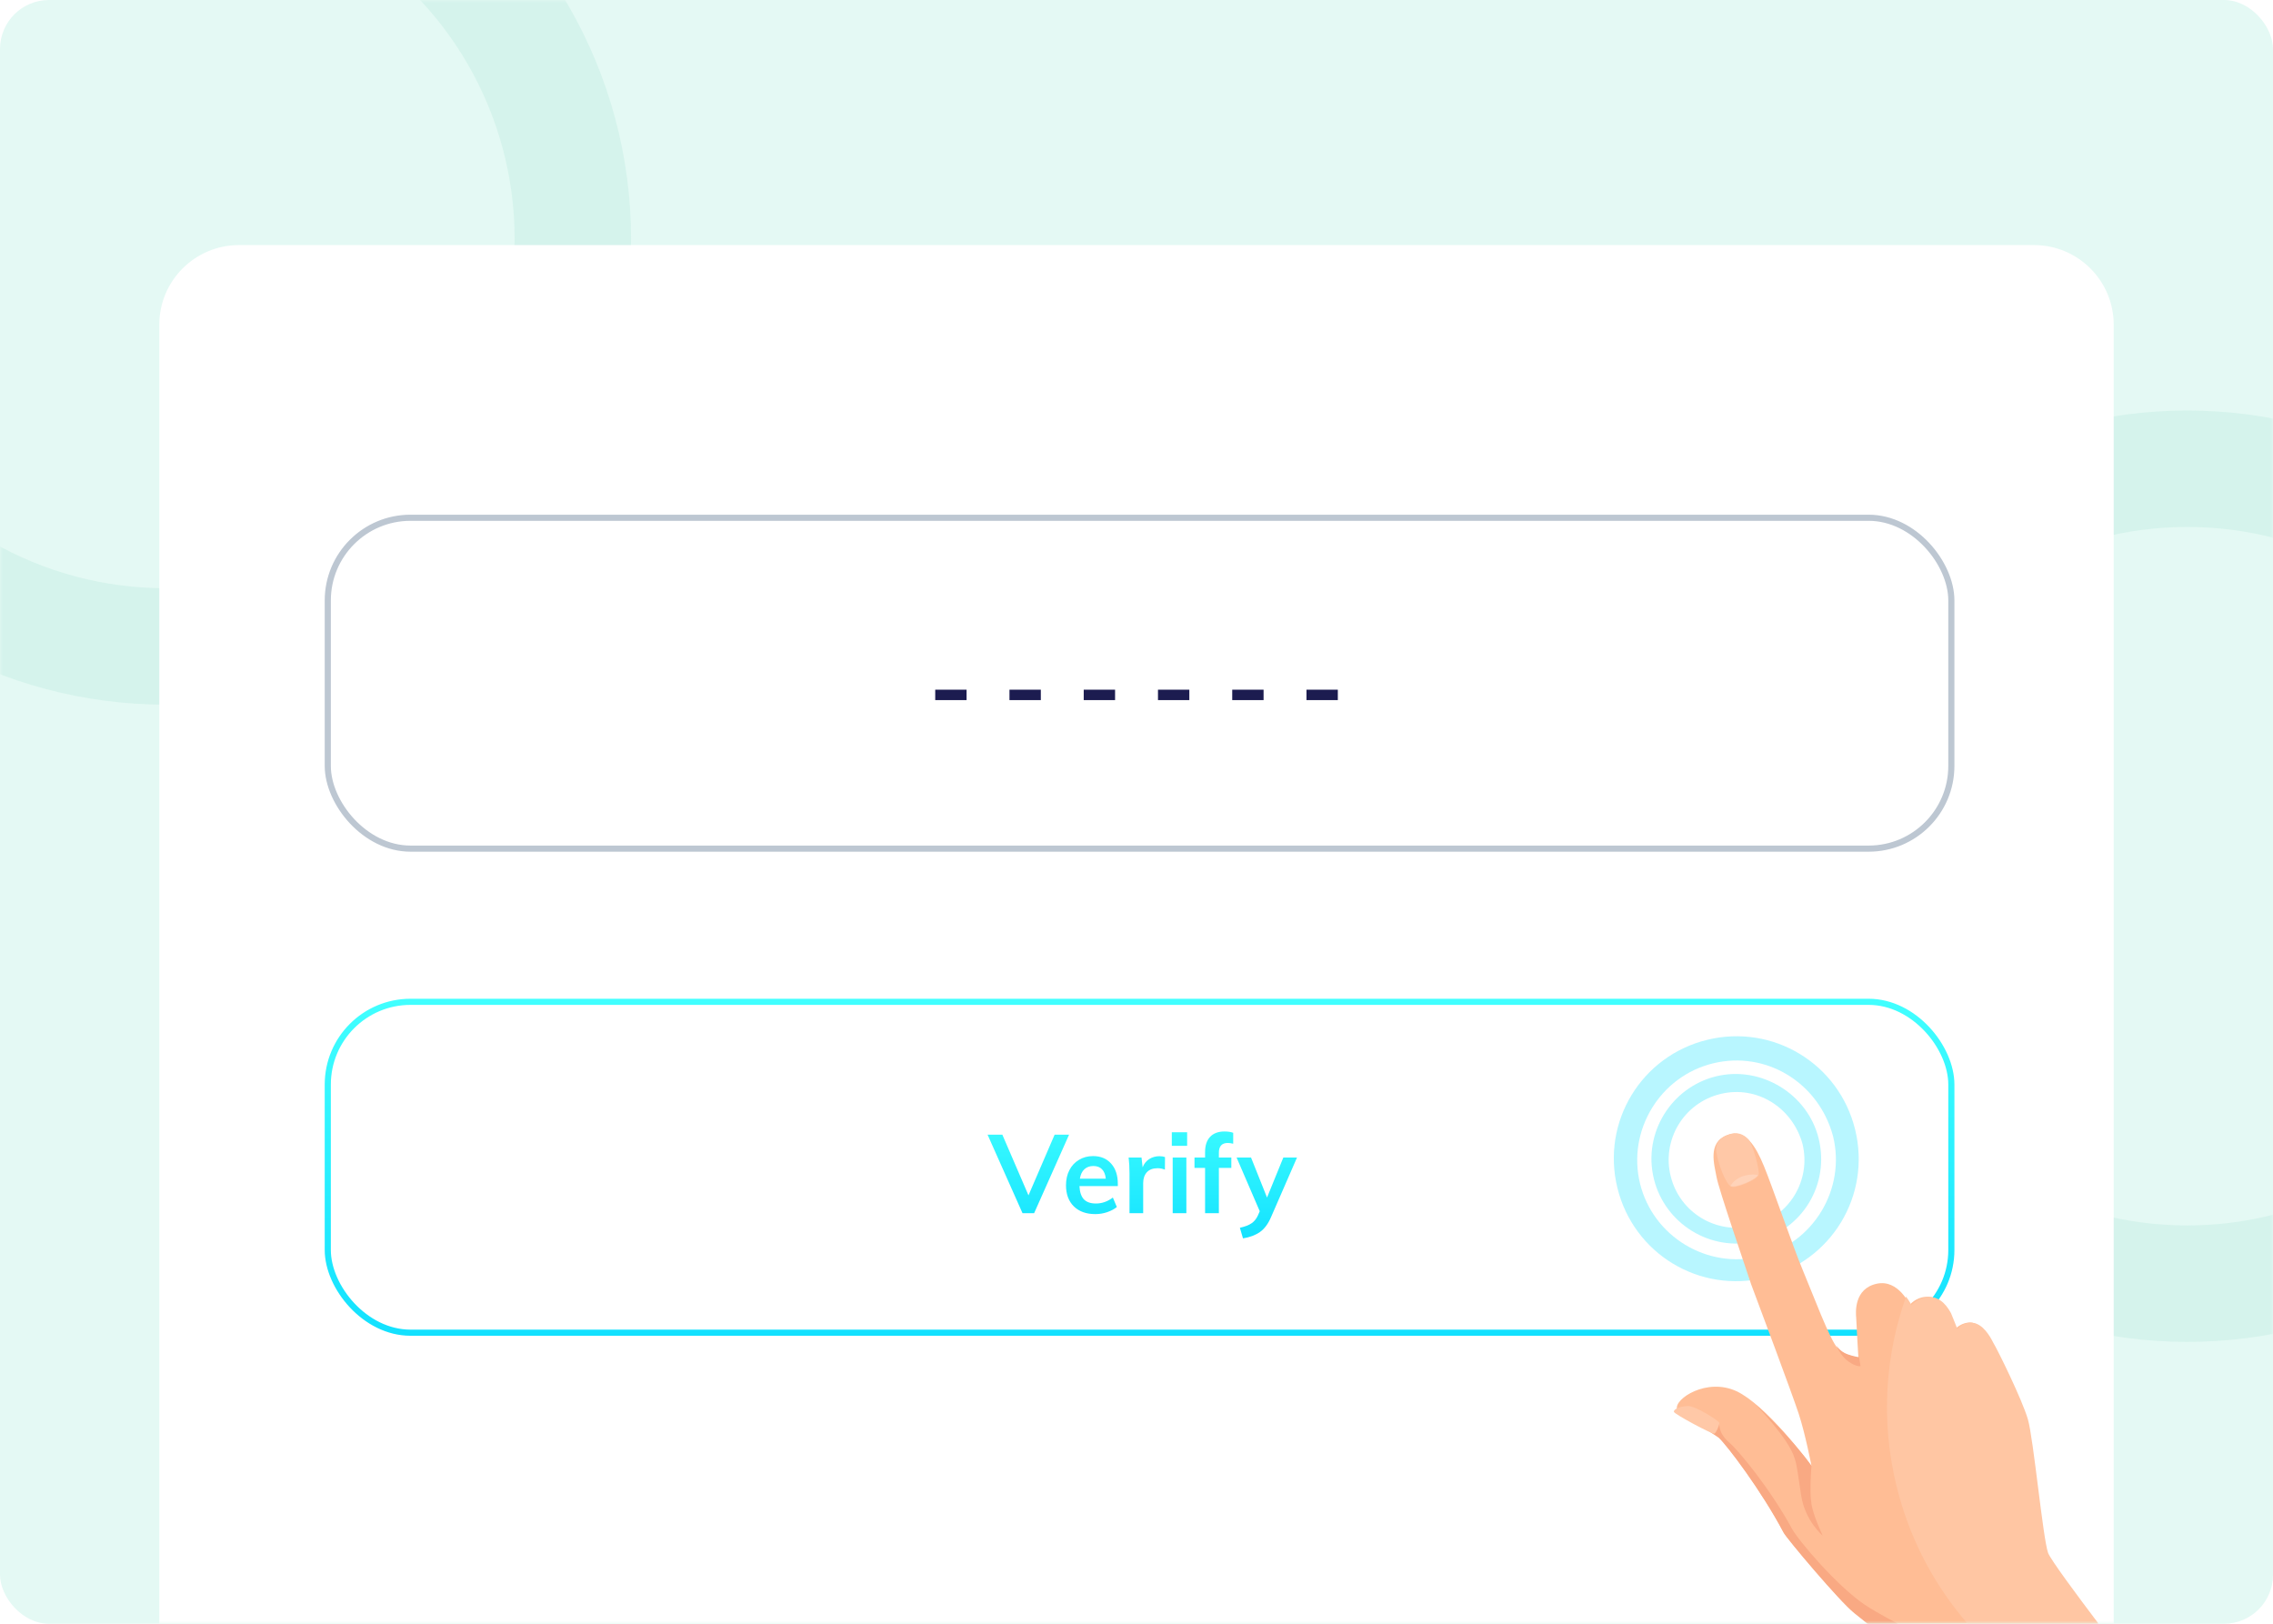 <svg width="371" height="265" viewBox="0 0 371 265" fill="none" xmlns="http://www.w3.org/2000/svg">
<rect width="371" height="265" rx="8" fill="#E4F9F4"/>
<mask id="mask0" mask-type="alpha" maskUnits="userSpaceOnUse" x="0" y="0" width="371" height="265">
<rect width="371" height="265" fill="#FFF2E6"/>
</mask>
<g mask="url(#mask0)">
<circle opacity="0.5" cx="27" cy="39" r="66.5" stroke="#C7EFE4" stroke-width="19"/>
<circle opacity="0.5" cx="357" cy="143" r="66.5" stroke="#C7EFE4" stroke-width="19"/>
<g filter="url(#filter0_d)">
<path d="M26 53C26 45.82 31.82 40 39 40H332C339.18 40 345 45.82 345 53V265H26V53Z" fill="white"/>
</g>
<rect x="53.5" y="84.5" width="265" height="54" rx="13.5" fill="white"/>
<path d="M152.648 112.56H157.765V114.26H152.648V112.56ZM164.767 112.56H169.884V114.26H164.767V112.56ZM176.886 112.56H182.003V114.26H176.886V112.56ZM189.006 112.56H194.123V114.26H189.006V112.56ZM201.125 112.56H206.242V114.26H201.125V112.56ZM213.244 112.56H218.361V114.26H213.244V112.56Z" fill="#1C1C50"/>
<rect x="53.5" y="84.5" width="265" height="54" rx="13.5" stroke="#BDC7D2"/>
<rect x="53.5" y="163.5" width="265" height="54" rx="13.5" fill="white"/>
<path d="M174.494 185.184L168.788 198H166.898L161.192 185.184H163.604L167.87 195.084L172.136 185.184H174.494ZM182.452 193.572H176.188C176.236 194.544 176.476 195.264 176.908 195.732C177.352 196.188 178.006 196.416 178.87 196.416C179.866 196.416 180.79 196.092 181.642 195.444L182.29 196.992C181.858 197.34 181.324 197.622 180.688 197.838C180.064 198.042 179.428 198.144 178.78 198.144C177.292 198.144 176.122 197.724 175.27 196.884C174.418 196.044 173.992 194.892 173.992 193.428C173.992 192.504 174.178 191.682 174.55 190.962C174.922 190.242 175.444 189.684 176.116 189.288C176.788 188.88 177.55 188.676 178.402 188.676C179.65 188.676 180.634 189.084 181.354 189.9C182.086 190.704 182.452 191.814 182.452 193.23V193.572ZM178.456 190.296C177.856 190.296 177.364 190.476 176.98 190.836C176.608 191.184 176.368 191.694 176.26 192.366H180.49C180.418 191.682 180.208 191.166 179.86 190.818C179.524 190.47 179.056 190.296 178.456 190.296ZM189.254 188.694C189.602 188.694 189.902 188.742 190.154 188.838L190.136 190.89C189.752 190.734 189.356 190.656 188.948 190.656C188.18 190.656 187.592 190.878 187.184 191.322C186.788 191.766 186.59 192.354 186.59 193.086V198H184.358V191.484C184.358 190.524 184.31 189.666 184.214 188.91H186.32L186.5 190.512C186.728 189.924 187.088 189.474 187.58 189.162C188.072 188.85 188.63 188.694 189.254 188.694ZM191.407 188.91H193.639V198H191.407V188.91ZM193.765 184.788V187.002H191.263V184.788H193.765ZM200.402 186.534C199.43 186.534 198.944 187.068 198.944 188.136V188.91H200.978V190.602H198.944V198H196.694V190.602H194.966V188.91H196.694V188.028C196.694 186.948 196.964 186.12 197.504 185.544C198.056 184.956 198.842 184.662 199.862 184.662C200.426 184.662 200.9 184.734 201.284 184.878V186.66C200.948 186.576 200.654 186.534 200.402 186.534ZM211.7 188.91L207.47 198.612C206.99 199.74 206.378 200.562 205.634 201.078C204.89 201.594 203.972 201.936 202.88 202.104L202.376 200.376C203.228 200.184 203.864 199.938 204.284 199.638C204.716 199.35 205.064 198.918 205.328 198.342L205.616 197.676L201.836 188.91H204.194L206.804 195.444L209.468 188.91H211.7Z" fill="url(#paint0_linear)"/>
<rect x="53.5" y="163.5" width="265" height="54" rx="13.5" stroke="url(#paint1_linear)"/>
<g opacity="0.3">
<path d="M286.688 202.557C279.195 204.392 271.734 199.702 269.946 192.402C268.111 184.909 272.8 177.448 280.101 175.66C287.401 173.872 295.055 178.514 296.843 185.815C298.678 193.307 294.181 200.722 286.688 202.557ZM280.807 178.542C274.851 180 271.224 185.979 272.683 191.935C274.141 197.891 280.121 201.518 286.076 200.059C292.032 198.601 295.659 192.621 294.2 186.666C292.549 180.757 286.762 177.083 280.807 178.542Z" fill="#12E1FF"/>
<path d="M288.146 208.513C277.387 211.147 266.625 204.619 263.99 193.86C261.355 183.102 267.883 172.339 278.642 169.704C289.401 167.069 300.163 173.597 302.798 184.356C305.433 195.115 298.905 205.878 288.146 208.513ZM279.583 173.547C270.938 175.664 265.57 184.513 267.687 193.159C269.805 201.804 278.654 207.172 287.299 205.054C295.945 202.937 301.312 194.088 299.195 185.442C296.839 176.652 288.228 171.429 279.583 173.547Z" fill="#12E1FF"/>
</g>
<path d="M320.841 282.504C320.841 282.504 313.257 271.558 310.731 269.588C308.206 267.619 304.306 264.487 302.612 263.132C300.247 261.259 291.6 250.981 291.091 250.016C287.53 243.261 281.886 235.789 280.481 234.499C278.021 232.241 273.468 231.449 273.701 229.621C273.935 227.793 279.534 224.515 284.365 227.555C289.324 230.563 295.668 239.225 295.668 239.225C295.668 239.225 294.666 234.022 293.591 230.744C292.515 227.465 287.003 212.743 285.83 209.625C284.787 206.475 280.515 194.036 280.171 192.077C279.827 190.118 278.658 186.455 281.904 185.251C284.894 184.11 286.58 187.102 287.913 190.318C289.245 193.533 292.599 203.336 294.249 207.29C295.867 211.117 298.686 218.735 299.963 220.057C301.24 221.379 303.325 221.549 303.325 221.549C303.325 221.549 303.058 217.12 302.971 215.098C302.879 214.167 302.609 210.283 306.367 209.499C309.868 208.777 311.709 212.958 311.709 212.958C311.709 212.958 312.646 211.775 314.251 211.654C315.984 211.502 317.135 212.31 318.153 214.24C318.47 214.98 319.199 216.844 319.199 216.844C319.199 216.844 320.167 215.79 321.675 215.829C323.343 215.966 324.392 218.024 325.061 219.086C325.601 220.18 329.828 228.543 330.712 231.596C331.596 234.648 333.282 250.989 334.137 253.368C334.992 255.746 350.237 275.169 350.237 275.169L320.81 282.375L320.841 282.504Z" fill="#FFBD95"/>
<path d="M282.033 185.219C283.512 184.585 284.601 185.136 285.335 185.909C286.038 186.554 287.268 191.02 287.04 191.757C286.811 192.494 283.371 194.018 282.602 193.661C281.545 193.239 280.313 189.318 280.19 188.259C279.906 187.102 280.297 185.917 282.033 185.219Z" fill="#FFC8A7"/>
<path d="M286.539 229.202C286.539 229.202 290.533 232.718 294.265 237.389C294.839 238.066 295.668 239.225 295.668 239.225C295.668 239.225 295.327 243.395 295.639 245.225C295.822 247.087 297.506 250.625 297.506 250.625C297.506 250.625 294.598 248.204 293.976 243.998C293.478 240.851 293.326 239.117 292.914 237.992C291.999 234.811 286.539 229.202 286.539 229.202Z" fill="#F9A983"/>
<path d="M311.998 213.023C311.998 213.023 313.309 220.602 314.072 222.05C314.867 223.626 315.793 224.625 316.435 224.468C317.335 224.248 316.989 222.834 316.131 221.001C315.145 219.199 311.998 213.023 311.998 213.023Z" fill="#F9A983"/>
<path d="M319.487 216.91C319.487 216.91 320.715 221.921 321.478 223.369C322.241 224.817 322.847 225.622 323.521 225.593C324.195 225.564 324.263 224.73 323.723 223.636C322.802 221.546 319.487 216.91 319.487 216.91Z" fill="#F9A983"/>
<path d="M299.709 219.574C299.709 219.574 300.407 221.31 301.718 222.215C303.029 223.12 303.672 222.962 303.672 222.962L303.454 221.517C303.454 221.517 302.46 221.352 301.563 221.027C300.378 220.636 299.709 219.574 299.709 219.574Z" fill="#F9A983"/>
<path d="M282.442 193.564C283.21 193.921 286.554 192.557 286.911 191.789C286.462 191.626 285.371 191.621 284.246 192.033C283.024 192.604 282.636 193.244 282.442 193.564Z" fill="#FFD3B9"/>
<path d="M317.854 269.751C314.145 266.845 309.053 264.959 304.35 261.888C299.777 258.786 293.459 251.343 292.442 249.413C288.975 243.043 283.934 236.922 282.368 235.535C279.109 232.792 282.261 231.202 278.561 233.335C279.2 233.723 279.872 234.239 280.512 234.627C281.917 235.918 287.561 243.389 291.122 250.145C291.631 251.11 300.278 261.387 302.643 263.26C304.337 264.616 308.237 267.747 310.762 269.717C313.288 271.686 320.872 282.632 320.872 282.632L326.526 281.248C324.363 277.419 320.411 271.849 317.854 269.751Z" fill="#F9A983"/>
<path d="M279.809 233.982C280.066 233.919 280.78 232.383 280.588 232.157C280.525 231.9 276.783 229.411 275.435 229.469C274.087 229.527 273.122 230.035 273.216 230.421C273.311 230.806 279.424 234.077 279.809 233.982Z" fill="#FFC8A7"/>
<path d="M331.001 231.661C330.085 228.48 326.018 220.214 325.349 219.152C324.809 218.058 323.631 216.031 321.963 215.895C320.296 215.758 319.488 216.91 319.488 216.91C319.488 216.91 318.759 215.045 318.441 214.305C317.455 212.504 316.273 211.568 314.539 211.72C312.934 211.84 311.998 213.023 311.998 213.023C311.998 213.023 311.712 212.412 311.106 211.607C307.723 221.153 306.934 231.834 309.546 242.5C313.543 258.82 324.552 271.515 338.446 278.192L350.397 275.266C350.397 275.266 335.281 255.812 334.297 253.465C333.442 251.086 331.916 234.842 331.001 231.661Z" fill="#FFC6A3"/>
</g>
<defs>
<filter id="filter0_d" x="2" y="16" width="367" height="273" filterUnits="userSpaceOnUse" color-interpolation-filters="sRGB">
<feFlood flood-opacity="0" result="BackgroundImageFix"/>
<feColorMatrix in="SourceAlpha" type="matrix" values="0 0 0 0 0 0 0 0 0 0 0 0 0 0 0 0 0 0 127 0"/>
<feOffset/>
<feGaussianBlur stdDeviation="12"/>
<feColorMatrix type="matrix" values="0 0 0 0 0.771 0 0 0 0 0.946 0 0 0 0 0.898 0 0 0 1 0"/>
<feBlend mode="normal" in2="BackgroundImageFix" result="effect1_dropShadow"/>
<feBlend mode="normal" in="SourceGraphic" in2="effect1_dropShadow" result="shape"/>
</filter>
<linearGradient id="paint0_linear" x1="186.5" y1="180" x2="186.5" y2="203" gradientUnits="userSpaceOnUse">
<stop stop-color="#41FFFF"/>
<stop offset="1" stop-color="#12E1FF"/>
</linearGradient>
<linearGradient id="paint1_linear" x1="186" y1="163" x2="186" y2="218" gradientUnits="userSpaceOnUse">
<stop stop-color="#41FFFF"/>
<stop offset="1" stop-color="#12E1FF"/>
</linearGradient>
</defs>
</svg>
